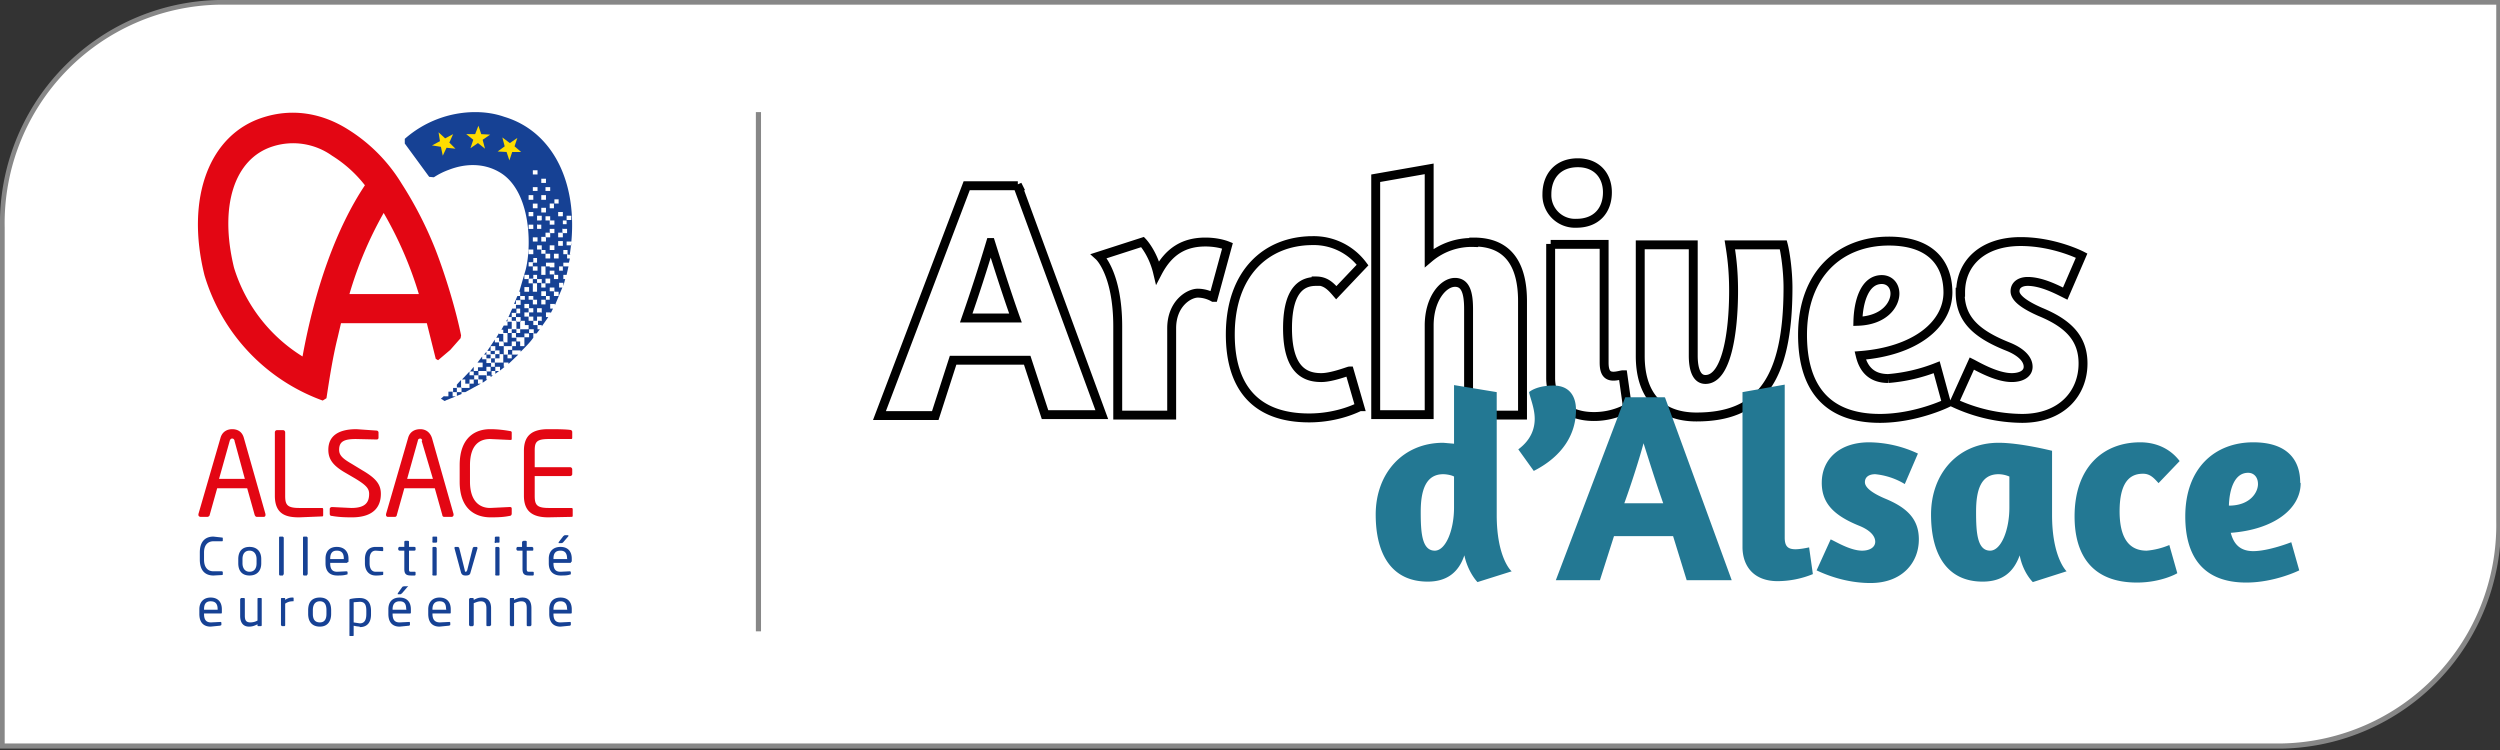 <svg xmlns="http://www.w3.org/2000/svg" xmlns:xlink="http://www.w3.org/1999/xlink" xml:space="preserve" viewBox="0 0 533 160">
  <rect x="0" y="0" width="533" height="160" fill="#333333" stroke="none"/>
  <defs>
    <rect id="a" width="533.2" height="159.6" y="0"/>
  </defs>
  <clipPath id="b">
    <use xlink:href="#a" overflow="visible"/>
  </clipPath>
  <path fill="#FFF" d="M.5 159.1V48.5a47 47 0 0 1 46-48h486.2v110.6a47 47 0 0 1-46 48H.5z" clip-path="url(#b)"/>
  <path fill="#878787" d="M532.2 1v110a46.6 46.6 0 0 1-45.5 47.5H1v-110A46.6 46.6 0 0 1 46.5 1h485.7zm1-1H46.5A47.6 47.6 0 0 0 0 48.5v111.1h486.7a47.6 47.6 0 0 0 46.5-48.5V0z" clip-path="url(#b)"/>
  <defs>
    <rect id="c" width="533.2" height="159.6" y="0"/>
  </defs>
  <clipPath id="d">
    <use xlink:href="#c" overflow="visible"/>
  </clipPath>
  <path fill="none" stroke="#000" stroke-miterlimit="10" stroke-width="1.9" d="m216.9 39.4 18 49h-12.1L219 76.8h-15.8l-3.8 11.8h-11.9l18.6-49H217zm-5.7 12.3a382 382 0 0 1-5.2 16.1h10.5c-2-5.6-4.2-12.6-5.3-16.1zm38.6 36.8h-11.5V69.6c0-11.4-4-15-4-15l9.3-3s2.2 2.3 3.2 6.5c2.4-4.6 5.7-6.5 10.2-6.5 2 0 3.7.4 4.7.8l-3 11a7 7 0 0 0-3.3-.9c-2 0-5.6 2.3-5.6 7.5v18.5zM280.6 60c-2.3 0-6.1.9-6.1 10 0 9.2 4 10.5 7.2 10.5 2.3 0 5.8-1.4 6-1.4l2.2 7.6c-.1 0-4.4 2.4-10.8 2.4-11.9 0-16.8-7.1-16.8-17.8 0-13 7.6-20 17.6-20a13 13 0 0 1 10.6 5.2l-5.6 5.9c-1.2-1.4-2.3-2.5-4.3-2.5zm33.6-8.4c7.5 0 10.4 5 10.4 12.6v24.3h-11.5V65.9c0-3.4-.6-5.7-2.9-5.7-2.5 0-5.5 3.5-5.5 9.2v19h-11.4V38l11.4-2v19a14 14 0 0 1 9.5-3.3zm21.9-4a6 6 0 0 1-6.3-6.2c0-3.8 2.3-6.7 6.6-6.7 4 0 6.3 2.7 6.3 6.3 0 3.8-2.3 6.6-6.6 6.6zm-5.5 4.5H342v25.2c0 2.2.7 2.9 2 2.9.8 0 1.7-.3 2-.3l1 7.1a15 15 0 0 1-7.2 1.8c-5.5 0-9.2-3-9.2-8.2V52zm50.6 9.2c0 20-6.2 27.6-19.5 27.6-8.2 0-12-5.1-12-13V52.2H361v23.6c0 2.9.7 5.1 2.6 5.1 4.5 0 6-10 6-18.9 0-4.8-.5-7.9-.8-9.8h11.4c.4 1.5 1 5.4 1 9.2zm34.1 1c0 7-7.1 12.6-18.7 13.5.7 2.9 2.4 4.9 6 4.9a36 36 0 0 0 10.3-2.4L415 86s-6.6 3.2-14.2 3.2c-11.8 0-16.5-7.1-16.5-17.8 0-13 8-20 18.4-20 9 0 12.6 4.8 12.6 11zm-11.3.3c0-1.8-1.2-3-2.8-3-3.7 0-5 4.8-5.1 8.9 5.7-.2 7.9-3.6 7.9-5.9zm14-.3c0-6.2 4.7-10.8 12.8-10.8 7.2 0 13 3 13 3l-3.5 8.1c-1.6-.8-5-2.6-8-2.6-1.5 0-2.7.7-2.7 2.1 0 1.5 2.2 3 5.4 4.4 5.8 2.4 9.1 5.5 9.1 11 0 6.3-4.5 11.7-13 11.7a35 35 0 0 1-14.5-3.3l3.8-8.4c1 .5 5.2 3 8.5 3 2 0 3.5-.8 3.5-2.3 0-1.8-1.8-3.3-4.3-4.3-7.3-2.9-10.2-6.2-10.2-11.6z" clip-path="url(#d)"/>
  <path fill="#237893" d="M312.2 118.4c-1.2 3.6-3.7 5.6-7.8 5.6-7.6 0-11.1-5.7-11.1-14.3 0-8.8 5.8-15.3 14.4-15.3l2.3.2V82.1l9.1 1.5v26.2c0 9.1 3.1 12 3.2 12l-7.3 2.3s-2-2-2.8-5.7m-2.2-16.8c-.5-.3-1.6-.5-2.3-.5-3.7 0-4.8 3.4-4.8 8 0 4.3.2 8.3 3 8.3 2.3 0 4.1-4.3 4.1-9.2v-6.6zm26-14.2c0 5-2.7 9.8-9 13l-3.3-4.6c2.7-2 3.5-4.4 3.5-6.5 0-2.3-1-4.5-1.2-5.7.1-.1 1.6-1.4 5.2-1.4 3.5 0 4.8 2.4 4.8 5.2m19-2.6 14.2 38.9h-9.6l-2.9-9.4h-12.6l-3 9.4h-9.4l14.8-39h8.4zm-4.6 9.7c-.8 3-2.5 8.4-4.1 12.8h8.3c-1.6-4.5-3.3-10-4.2-12.8m21.1-10.9 9-1.6v32.6c0 1.8.6 2.5 2.3 2.5.8 0 2-.2 2.9-.4l.8 5.7a20 20 0 0 1-7.5 1.5c-5.2 0-7.5-3.3-7.5-7.3v-33zm16.9 19.3c0-5 3.8-8.6 10.1-8.6a25 25 0 0 1 10.4 2.4l-2.8 6.5a15 15 0 0 0-6.3-2.1c-1.2 0-2.2.5-2.2 1.7s1.7 2.4 4.3 3.5c4.6 1.9 7.2 4.3 7.2 8.7 0 5-3.6 9.3-10.3 9.3-5.3 0-9.6-1.8-11.5-2.7l3-6.6c.8.3 4.1 2.4 6.7 2.4 1.6 0 2.8-.7 2.8-1.9 0-1.4-1.4-2.6-3.4-3.4-5.7-2.3-8-5-8-9.2m52.2 18.9-7.2 2.3s-2.1-2-2.8-5.7c-1.3 3.6-3.7 5.6-7.9 5.6-7.5 0-11-5.7-11-14.3 0-8.8 5.8-15.3 14.4-15.3 4.7 0 11.3 1.7 11.4 1.7v13.7c0 9.1 3.1 12 3.1 12m-12.2-20.2a6 6 0 0 0-2.3-.5c-3.8 0-4.8 3.4-4.8 8 0 4.3.2 8.3 3 8.3 2.3 0 4.1-4.3 4.1-9.2v-6.6zm28.5-.6c-2 0-5 .8-5 8 0 7.3 3.3 8.4 5.8 8.4a16 16 0 0 0 4.8-1.2l1.7 6c-.1.1-3.5 2-8.6 2-9.4 0-13.3-5.7-13.3-14.1 0-10.4 6-15.8 14-15.8 3.7 0 6.6 1.6 8.4 4l-4.5 4.7c-1-1.1-1.8-2-3.3-2m33.6 2c0 5.5-5.7 9.9-14.9 10.6.6 2.3 1.9 3.9 4.8 3.9 3.3 0 8.1-1.9 8.1-1.9l1.7 6s-5.2 2.6-11.3 2.6c-9.3 0-13-5.7-13-14.1 0-10.3 6.3-15.8 14.5-15.8 7.2 0 10 3.7 10 8.6m-9 .3c0-1.5-.9-2.4-2.1-2.4-3 0-4 3.7-4.1 7 4.5 0 6.2-2.8 6.2-4.6" clip-path="url(#d)"/>
  <rect width=".9" height=".9" x="113.6" y="59.5" fill="#164194"/>
  <defs>
    <rect id="e" width="533.2" height="159.6" y="0"/>
  </defs>
  <clipPath id="f">
    <use xlink:href="#e" overflow="visible"/>
  </clipPath>
  <path fill="#164194" d="M96.5 84.5v-1h-.9v1h-.9v-.1l-.7.6.8.5.4-.2 2-.8h-.7zm8.1-4.1.5-.4h-.5v.4zm-6.1.5h.7v.9h.9v-.9h1V80h-1v-.8l-1.6 1.7" clip-path="url(#f)"/>
  <path fill="#164194" d="M121.5 54.1c2.2-14.4-3.3-26-14-29.2-2-.7-4.1-1-6.2-1a22.8 22.8 0 0 0-15 5.7v1l5.2 7.1 1 .1a15 15 0 0 1 3.2-1.6c3.6-1.4 7.4-1.4 10.6.4 6.6 3.6 7.2 15 5.8 20.8l-1.4 4.8h.2v.9h-.6l-.7 1.7h.4V64h1v1h-1v.8h-.8l-.8 1.8h.7v-.9h1v-.9h.8v1h-.9v.8h1v1h-1v-1h-.9v1h-.9v-.8c0 .3-.2.5-.3.7h.3v.9h-.8l-.5.9h.4v.9h-.9V71l-.6 1h.6v1h-.9v-.6l-1.6 2.4h.7v-1h1v1h-1v.8h-.9V75l-.5.6h.5v1h-.9V76l-1 1.3h1.1v1h-1v.8h-.9v-.9l-.8 1h.8v.8h1v.9h-1v.9h-.9v.9h-1.8V81l-.9 1v.7h-.8v.9h.8v-1h1v1h-1v.8l1-.4v-.4h.8l3.3-1.8h-.6v-.9h1v.7l1-.7h-.2V80H102v-.9h1.8v1h1v-1h.8v.6l.8-.6h-.8v-.9h1v.8l1-.8h-.2v-.9h1v.3l2.1-2h-1.3v-1h-.9v1h-.9v-1.8h1.8v.9h1.8v.3c1-1 2-2 2.7-3v-1h-.9v-.8h1v.9h.6l.7-.9h-.5v-.9h-.9v-.9h1v.9h.8v.3l1.4-2h-.5v-1h1v.2l.5-1h-.6v-1h1v.3l1.6-3.8h-.7v-1h.9v.7l.4-1.5h-.4v-.9h.7l.4-1.8H120v.9h-.8v-.9h.9V56h1.2l.2-.9h-.6v-.9h-.8v-.9h.9v1h.6zm-17.8 22.3h1v1h-1v-1zm1.8 1.8h-.9v1h-.9v-1h1v-.9h.8v1zm0-1.8h-.9v-.9h1v1zm0-1.7h1v.8h-1v-.8zm1.8 1.3v1.3h-1.8v-.9h1v-.9h.8v.5zm0-2.2h-.9v-1h1v1zm1 1.8h.8v.8h-.9v-.9zm2.6-12.5h1v.8h-1v-.8zm-1.8 6.2v-.9h1v1.8h-1v-.9zm2.7 3.6v.9h-.9v-1h-.9v1h-.9v-1h1V72h-1v-1h-.9v2h-.9v-2h1v-.9h.8v.9h1v-.9h.8v.9h-.9v.9h1.8v.9zm1-1h-1v-.8h1v.9zm0-1.7h-1.9v-1.8h1v.9h.8v.9zm0-2.7h-1v-.9h1v1zm0-1.8h-1v-.9h1v1zm0-3.5h-1v-1h1v1zm0-2.7h-1v-.9h1v.9zm4.4-12.5h1v.9h-1v-1zm0 1.8h1v.9h-1v-1zm0 3.5h1v1h-1v-1zm-1.8 1.8v-.9h-.9v-.9h1v1h.8v.8h1v1h-1v-1h-.9zm-1.8-10.7h1v1h-1v-1zm1 4.5h.8v.9h-.9v-1zm-1 2.7h1v.9h-1v-1zm2.7 0v-1h1v1h-1zm0 .9h-.9v-1h1v1zm0-5.4h1v.9h-1v-.9zm0-6.2h1v.8h-1V40zm-.9-1.8h1v.9h-1v-1zm0 3.5h1v1h-1v-1zm0 2.7h1v1h-1v-1zm0 2.7h-.9v-1h1v.9zm-1.8-10.7h1v.9h-1v-1zm0 3.6h1v.8h-1V40zm-.9 1.7h1v1h-1v-1zm0 3.6h1v.9h-1v-.9zm0 2.7h1v.9h-1v-1zm0 5.3h1v1h-1v-1zm0 2.7h1V55h.8v1h-.9v.8h-.9V56zm1.8 1.8h-.9v-.9h1v.9zm-1.8 5.4h1v.8h-1v-.8zm1 5.3h-1v-.9h1v1zm0-1.8h-1v-.9h1v1zm0-2.7h.8v1h-.9v-1zm1.7 4.5h-.9v-.9h1v1zm0-1.8h-.9v-.9h1v1zm1.8-2.7h-.9v1h-.9v-1h1v-.8h-1v-1h1v1h.8v.8zm0-3.5h-.9v.9h-.9v-1h-.9v1.9h-.9v-1.8h-.9v-1h1v-.8h.8v.9h1v.9h.8v-1h1v1zm0-3.6h-.9v1.8h-.9v-1.8h1V56h1.8v1h-1zm0 1.8v-.9h1v.9h.8v.9h-.9v-1h-.9zm1.9 4.5h-1v-1h-.9v-.8h1v.9h.9v.9zm0-8h-1v-1h1v1zm0-11.7h-1v1h-.9v-1h1v-.9h.9v1zm.9 9h-1v-1h1v1zm0-1.8h-1v-1h1v1zm0-4.5h-1v-.9h1v.9zm0 .9h.8v-1h1v.9h-1v.9h-.8v-1zm0 1.8h.9v.9h-1v-1zm.9 2.7h.9v.8h-1v-.8z" clip-path="url(#f)"/>
  <path fill="#E30613" d="m92.9 76.5.5.3 2.6-2.2 2.2-2.5.1-.6c-1-5-3.2-12.5-5.5-18.4a81.6 81.6 0 0 0-7.2-14 35.1 35.1 0 0 0-11.4-11.5c-5.7-3.6-12-4.5-18-2.6-11.6 3.6-16.7 17.2-12.6 33.7a40.8 40.8 0 0 0 25.2 26.7l.8-.5c.7-4.6 1.4-9 2.4-13l.7-3H91l1 4 .9 3.6M64.5 76a34 34 0 0 1-14.6-18.9c-3.2-13.1 0-23.3 8.3-25.9a14.3 14.3 0 0 1 12.6 2 27 27 0 0 1 7 6.3c-6 9-10.6 21.7-13.3 36.5m10-13.3a81 81 0 0 1 7.3-17.3 81 81 0 0 1 7.5 17.3H74.4z" clip-path="url(#f)"/>
  <polygon fill="#FD0" points="93.5 28.2 94.9 29.5 96.6 28.6 95.8 30.4 97.1 31.7 95.2 31.5 94.4 33.2 94 31.3 92.1 31 93.8 30.1" clip-path="url(#f)"/>
  <polygon fill="#FD0" points="102 26.8 102.6 28.6 104.5 28.7 102.9 29.8 103.4 31.7 101.9 30.5 100.3 31.6 100.9 29.8 99.4 28.6 101.3 28.6" clip-path="url(#f)"/>
  <polygon fill="#FD0" points="107.1 29.3 108.7 30.5 110.3 29.4 109.7 31.2 111.1 32.4 109.2 32.4 108.6 34.2 108 32.4 106.1 32.3 107.6 31.2" clip-path="url(#f)"/>
  <path fill="#164194" d="m47.3 122.6-1.8.1c-1.4 0-2.9-.7-2.9-3.4v-1.5c0-2.7 1.5-3.4 2.9-3.4l1.8.2c.1 0 .2 0 .2.2v.5l-.1.1h-1.9c-1 0-2 .6-2 2.4v1.5c0 1.9 1 2.5 2 2.5h1.8l.2.1v.5c0 .1 0 .2-.2.2m5.9.1c-1.6 0-2.4-1-2.4-2.6v-.9c0-1.6.8-2.6 2.4-2.6 1.6 0 2.5 1 2.5 2.6v.9c0 1.6-.9 2.6-2.5 2.6m1.5-3.5c0-1-.5-1.8-1.5-1.8s-1.5.7-1.5 1.8v.9c0 1 .5 1.8 1.5 1.8s1.5-.7 1.5-1.8v-.9zm5.6 3.5h-.6c-.1 0-.2-.1-.2-.3v-7.8s0-.2.2-.2h.6l.2.2v7.8l-.2.3m5.1 0h-.6c-.1 0-.2-.1-.2-.3v-7.8s0-.2.2-.2h.6l.2.2v7.8l-.2.3M74 120h-3.6v.1c0 1.3.5 1.8 1.5 1.8l2-.1.2.1v.4c0 .1 0 .2-.2.2-.7.2-1.3.2-2 .2-1.3 0-2.5-.6-2.5-2.6v-1c0-1.6.9-2.5 2.4-2.5 1.6 0 2.5 1 2.5 2.5v.6c0 .1-.1.2-.3.2m-.7-.8c0-1.2-.5-1.7-1.5-1.7-.9 0-1.4.5-1.4 1.7v.1h2.9zm8.2 3.5a8 8 0 0 1-1.4.1c-1.4 0-2.3-1-2.3-2.6v-.9c0-1.6.8-2.6 2.3-2.6h1.4c.2.1.2.2.2.3v.4c0 .1 0 .2-.2.2l-1.4-.1c-.8 0-1.3.6-1.3 1.8v.9c0 1.2.5 1.8 1.3 1.8h1.6v.5c0 .1 0 .2-.2.2m6.9.1h-.7c-1 0-1.5-.2-1.5-1.4v-3.9h-1c-.2 0-.3-.2-.3-.3v-.3l.2-.2h1.1v-1c0-.2 0-.2.2-.3h.6l.2.1v1.2h1.1c.2 0 .3.1.3.2v.4c0 .1-.1.2-.3.2h-1.1v3.9c0 .6.1.6.6.6h.6c.1 0 .2 0 .2.2v.4s0 .2-.2.2m4.6-7h-.6a.2.2 0 0 1-.2-.3v-.8c0-.1 0-.2.2-.2h.5c.2 0 .3 0 .3.2v.8c0 .2-.1.3-.3.3m0 7h-.5a.2.2 0 0 1-.2-.3v-5.6s0-.2.2-.2h.5l.2.2v5.6c0 .2 0 .3-.2.3m8.9-5.8-1.5 5.2c-.1.5-.5.6-1 .6s-.8-.1-1-.6l-1.4-5.2c0-.2 0-.3.2-.3h.6l.2.2 1.2 4.8c0 .3.1.3.3.3l.2-.3 1.2-4.8.2-.2h.7l.1.2m4.5-1.1h-.5a.2.2 0 0 1-.3-.3v-.8c0-.1.1-.2.3-.2h.5c.1 0 .2 0 .2.2v.8c0 .2 0 .3-.2.3m0 7h-.5a.2.2 0 0 1-.2-.3v-5.6s0-.2.2-.2h.5l.2.2v5.6c0 .2 0 .3-.2.3m7.3 0h-.7c-1 0-1.5-.2-1.5-1.4v-3.9h-1c-.2 0-.3-.2-.3-.3v-.3l.2-.2h1v-1c0-.2.2-.2.3-.3h.5l.2.1v1.2h1.2l.2.2v.4c0 .1 0 .2-.2.2h-1.2v3.9c0 .6.2.6.6.6h.6c.2 0 .3 0 .3.2v.4s0 .2-.2.2m8.1-2.7H118v.1c0 1.3.5 1.8 1.5 1.8l2-.1.2.1v.4c0 .1 0 .2-.2.2-.6.2-1.2.2-2 .2-1.2 0-2.5-.6-2.5-2.6v-1c0-1.6 1-2.5 2.5-2.5 1.6 0 2.4 1 2.4 2.5v.6l-.2.2m-.8-.8c0-1.2-.5-1.7-1.4-1.7-1 0-1.5.5-1.5 1.7v.1h3zm.3-4.8-1.2 1.4-.3.1h-.6v-.2l1-1.3.3-.2h.7l.1.1m-74.1 16.6h-3.6v.1c0 1.3.5 1.8 1.5 1.8l2-.1s.2 0 .2.2v.3c0 .2 0 .2-.3.3l-2 .2c-1.2 0-2.4-.6-2.4-2.7v-1c0-1.5.9-2.5 2.4-2.5 1.6 0 2.4 1 2.4 2.5v.6c0 .2 0 .3-.2.3m-.7-.9c0-1.2-.5-1.7-1.5-1.7s-1.4.6-1.4 1.7v.1h2.9zm9.2 3.6h-.5c-.2 0-.2-.1-.2-.2v-.2c-.6.3-1.1.5-1.8.5-1.3 0-1.9-.9-1.9-2.3v-3.6l.2-.2h.6s.2 0 .2.2v3.6c0 1 .3 1.4 1.2 1.4.4 0 1-.1 1.5-.4v-4.6c0-.1 0-.2.2-.2h.5c.1 0 .2 0 .2.2v5.6s0 .2-.2.2m6.8-5.3c-.5 0-1 .1-1.6.5v4.6s0 .2-.2.2h-.5l-.2-.2v-5.6c0-.1 0-.2.2-.2h.5c.1 0 .2 0 .2.2v.2c.6-.4 1-.5 1.6-.5.1 0 .2 0 .2.2v.4c0 .2 0 .2-.2.2m5.8 5.4c-1.7 0-2.5-1.1-2.5-2.7v-.8c0-1.7.8-2.7 2.5-2.7 1.6 0 2.4 1 2.4 2.7v.8c0 1.6-.8 2.7-2.4 2.7m1.4-3.5c0-1.2-.4-1.9-1.4-1.9-1 0-1.5.7-1.5 1.9v.8c0 1.1.4 1.8 1.5 1.8 1 0 1.4-.7 1.4-1.8v-.8zm7.1 3.5a8 8 0 0 1-1.3-.2v2c0 .1 0 .2-.2.2h-.5c-.2 0-.2 0-.2-.2V128c0-.2 0-.2.2-.3a9 9 0 0 1 2-.2c1.6 0 2.4 1 2.4 2.7v.8c0 1.7-.8 2.7-2.4 2.7m1.4-3.5c0-1.2-.3-1.9-1.4-1.9l-1.3.1v4.3l1.3.2c1 0 1.4-.7 1.4-2v-.7zm9.3.6h-3.7v.1c0 1.3.5 1.8 1.5 1.8l2-.1c.1 0 .2 0 .2.2v.3c0 .2 0 .2-.2.3l-2 .2c-1.2 0-2.4-.6-2.4-2.7v-1c0-1.5.8-2.5 2.4-2.5 1.6 0 2.4 1 2.4 2.5v.6c0 .2 0 .3-.2.3m-.8-.9c0-1.2-.4-1.7-1.4-1.7-1 0-1.5.6-1.5 1.7v.1h3zm.3-4.8-1.2 1.4-.3.2h-.6v-.2l1-1.4.3-.1h.9v.1m9 5.7h-3.8v.1c0 1.3.6 1.8 1.6 1.8l2-.1s.2 0 .2.2v.3c0 .2 0 .2-.3.3l-2 .2c-1.2 0-2.4-.6-2.4-2.7v-1c0-1.5.9-2.5 2.4-2.5 1.6 0 2.4 1 2.4 2.5v.6c0 .2 0 .3-.2.3m-.8-.9c0-1.2-.4-1.7-1.4-1.7-1 0-1.5.6-1.5 1.7v.1h3zm9.3 3.6h-.5a.2.2 0 0 1-.2-.2v-3.6c0-1.1-.4-1.5-1.2-1.5-.5 0-1 .2-1.5.4v4.7l-.2.2h-.6l-.2-.2v-5.6l.2-.2h.6s.2 0 .2.2v.2c.6-.3 1-.5 1.7-.5 1.3 0 2 .8 2 2.3v3.6l-.3.2m8.6 0h-.5a.2.2 0 0 1-.2-.2v-3.6c0-1.1-.3-1.5-1.2-1.5-.4 0-1 .2-1.5.4v4.7s0 .2-.2.2h-.5l-.2-.2v-5.6c0-.1 0-.2.2-.2h.5c.2 0 .2 0 .2.2v.2c.6-.3 1.1-.5 1.8-.5 1.3 0 1.9.8 1.9 2.3v3.6l-.2.2m8.7-2.7H118v.1c0 1.3.5 1.8 1.5 1.8l2-.1c.1 0 .2 0 .2.2v.3c0 .2 0 .2-.2.3l-2 .2c-1.2 0-2.4-.6-2.4-2.7v-1c0-1.5.8-2.5 2.4-2.5 1.6 0 2.4 1 2.4 2.5v.6c0 .2 0 .3-.2.3m-.8-.9c0-1.2-.5-1.7-1.4-1.7-1 0-1.5.6-1.5 1.7v.1h3z" clip-path="url(#f)"/>
  <path fill="#E30613" d="M56.2 110.2h-1.4c-.3 0-.4-.2-.5-.4l-1.6-5.7h-6.4l-1.6 5.7c0 .2-.3.4-.5.4h-1.4c-.3 0-.5-.2-.5-.4v-.2L47 93.4c.4-1.5 1.6-1.9 2.5-1.9 1 0 2.1.4 2.5 1.9l4.6 16.2v.2c0 .2-.1.4-.4.4M50 93.9c-.1-.2-.2-.4-.5-.4s-.4.2-.5.4l-2.3 8.2h5.5L50 94zm18.7 16.2-4.9.2c-2.6 0-5.2-.5-5.2-4.6V92.2c0-.3.2-.5.5-.5h1.2c.3 0 .5.2.5.5v13.5c0 1.9.4 2.6 3 2.6h4.9c.1 0 .2.1.2.3v1.2c0 .1 0 .3-.2.3m6.3.2c-1.8 0-3.1-.1-4.2-.3-.4 0-.5-.2-.5-.5v-1c0-.2.2-.4.5-.4l4.1.2c3 0 3.8-1.2 3.8-3 0-1.2-.7-1.9-3-3.3l-2.4-1.4C71 99.2 70 97.9 70 95.9c0-3 2.2-4.4 6-4.4l4.3.3c.2 0 .4.2.4.4v1.1c0 .3-.2.4-.4.4l-4.4-.1c-2.5 0-3.6.5-3.6 2.3 0 1.2.8 1.9 2.7 3l2.3 1.4c2.9 1.7 3.9 3 3.9 5 0 2.5-1.3 5-6.2 5m21.2-.1h-1.5a.4.4 0 0 1-.4-.4l-1.6-5.7h-6.5l-1.6 5.7c0 .2-.2.4-.4.4h-1.5a.4.4 0 0 1-.4-.4v-.2L87 93.4c.4-1.5 1.6-1.9 2.6-1.9.9 0 2 .4 2.5 1.9l4.6 16.2v.2c0 .2-.2.4-.4.4M90 93.9c0-.2-.2-.4-.4-.4-.3 0-.5.2-.5.4l-2.3 8.2h5.5L89.9 94zm18.6 16.1c-1 .2-2 .3-4 .3-3.1 0-6.6-1.6-6.6-7.6v-3.5c0-6.1 3.5-7.7 6.5-7.7 1.6 0 3.1.2 4.2.4.2 0 .4.1.4.3v1.3c0 .2 0 .3-.3.3l-4.3-.2c-2.4 0-4.3 1.4-4.3 5.6v3.5c0 4.1 2 5.6 4.3 5.6l4.1-.2h.1c.3 0 .4.1.4.4v1c0 .3-.2.5-.5.5m13.2.2-4.9.1c-3.4 0-5.2-1.3-5.2-4.6v-9.6c0-3.3 1.8-4.6 5.2-4.6 1.5 0 3.9 0 4.9.2l.2.3v1.3c0 .1 0 .3-.2.3H117c-2.7 0-3 .7-3 2.5v3.5h7.5c.3 0 .5.2.5.5v1c0 .2-.2.4-.5.4H114v4.2c0 1.9.4 2.6 3 2.6h4.9c.1 0 .2.1.2.3v1.3c0 .1 0 .3-.2.3" clip-path="url(#f)"/>
  <line x1="161.7" x2="161.7" y1="23.9" y2="134.6" fill="none" stroke="#878787" stroke-miterlimit="10" stroke-width="1.1" clip-path="url(#f)"/>
</svg>
